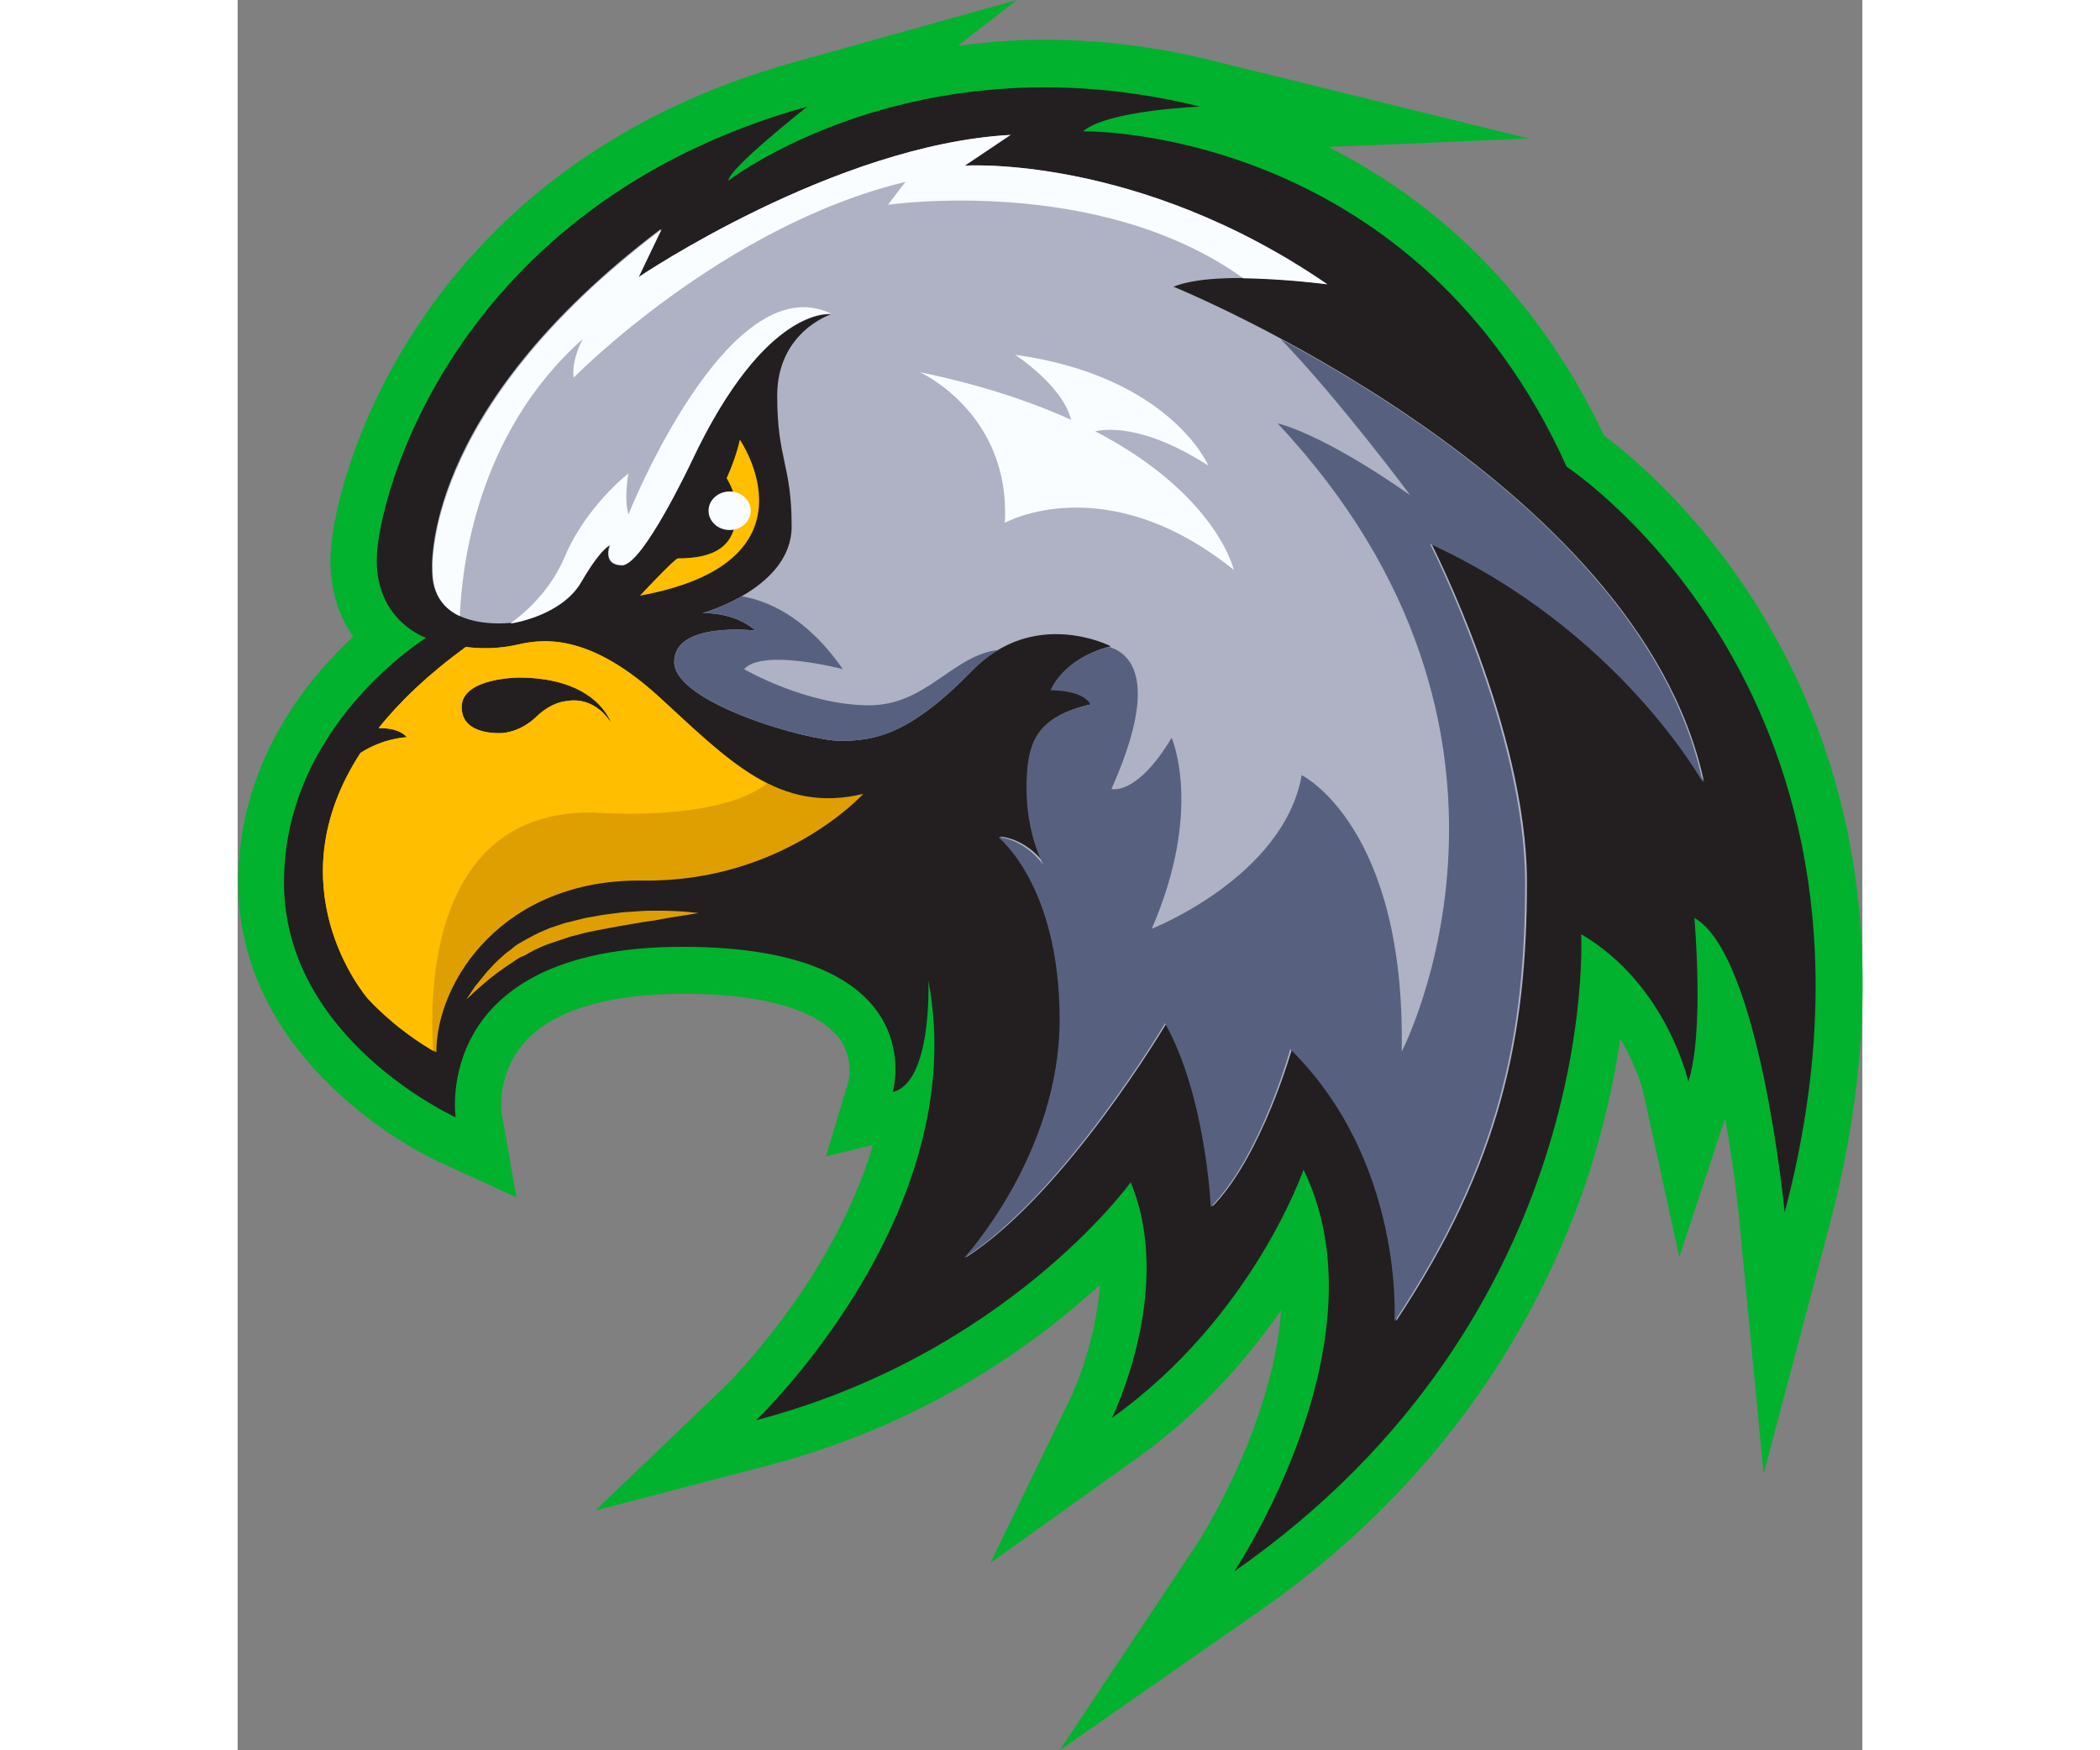 <?xml version="1.0" encoding="utf-8"?>
<!-- Generator: Adobe Illustrator 22.0.1, SVG Export Plug-In . SVG Version: 6.00 Build 0)  -->
<svg xmlns="http://www.w3.org/2000/svg" xmlns:xlink="http://www.w3.org/1999/xlink" version="1.1" id="Layer_1" x="0px" y="0px" viewBox="0 0 269.8 290.6" style="enable-background:new 0 0 269.8 290.6;" xml:space="preserve" preserveAspectRatio="xMidYMid meet" width="30" height="25">
<rect x="0" y="0" width="269.8" height="290.6" fill="#808080" stroke="none"/>
<style type="text/css">
	.st0{fill:#231F20;}
	.st1{fill:#00B22E;}
	.st2{fill:#DF9F01;}
	.st3{fill:#FFBE00;}
	.st4{fill:#AEB2C4;}
	.st5{fill:#FAFDFF;}
	.st6{fill:#57617F;}
</style>
<g>
	<g>
		<path class="st0" d="M162.2,258.9c0.3-0.4,19.2-29.2,14.2-54.1c-4.7,9-13.8,22.9-29,33.8l-12.5,8.9l6.8-13.8
			c0.1-0.2,7.2-15,4.9-29.4c-8.5,9.2-28.2,27-59.5,35.2l-14.4,3.8l10.8-10.3c0.3-0.3,22-21.4,27.3-48.3c-0.3,0.1-0.7,0.2-1,0.3
			l-6.5,1.6l1.8-6.4c0.1-0.2,1.4-5.5-2.3-10.4c-4.4-5.8-14.4-8.8-29-8.8c-13.9,0-23.7,3.2-29.2,9.5c-5.7,6.5-4.7,14.2-4.7,14.5
			l0.9,6.9l-6.4-2.9c-1.3-0.6-30.7-14.4-30.7-42.7c0-20.7,13.3-34.4,20.7-40.4c-2.7-2.5-5.3-6.6-5.3-13.1c0-11.6,13.2-62,74.3-79
			L112,8.8l-7.8,6.2c8.2-2.5,18.3-4.4,29.9-4.4c8.8,0,17.8,1.1,26.7,3.3l26.4,6.5l-24.5,1c3.6,1,7.6,2.4,11.7,4.2
			c21.8,9.4,38.9,26.4,49.5,49.4c3.6,2.6,16.2,12.4,26.8,30.5c11.2,19.1,22,51.5,10,96.9l-5.5,20.7l-2.1-21.4
			c-1-10.8-3.5-25.1-6.8-34.9c-0.1,5.1-0.5,10.4-1.8,14.1l-4.4,13.3l-3-13.7c0-0.1-2.3-10.1-10.4-17.7c-0.4,6.9-1.8,17.7-5.9,30.5
			c-6.4,19.8-20.7,48.3-53.2,70.9l-16.8,11.7L162.2,258.9z"/>
		<path class="st1" d="M134,14.5c7.9,0,16.5,0.9,25.8,3.2c0,0-15.4,0.6-19.4,4.1c0,0,0.1,0,0.2,0c3.7,0,55.4,1,80.1,55.7
			c0,0,58.7,38.4,36.2,123.8c0,0-4.1-42.8-15-48.9c0,0,1.7,18.9-1,27.2c0,0-3.5-16.1-17.8-24.5c0,0,3.5,63.2-57.6,105.8
			c0,0,25.5-38.1,11.5-66.7c0,0-8.4,24.5-31.8,41.2c0,0,10.5-21.3,3.1-39.1c0,0-20.6,28.6-62.2,39.5c0,0,36-34.2,28.6-73
			c0,0,0.7,16.9-5.9,18.5c0,0,7-24.1-34.9-24.1s-37.7,28.3-37.7,28.3S7.7,172.6,7.7,146.5s23.6-40.6,23.6-40.6s-8.2-2.7-8.2-12.9
			c0-10.2,12.7-58.9,71.5-75.3c0,0-13.1,10.3-13.1,12.3C81.5,30,101.5,14.5,134,14.5 M129.4,0L92.5,10.3
			C29.1,27.9,15.4,80.8,15.4,93c0,5.4,1.6,9.6,3.8,12.7c-8,7.4-19.1,21.2-19.1,40.8c0,30.7,31.6,45.6,32.9,46.2l13.3,6.1l-2.5-14.2
			c-0.1-0.7-0.5-6.6,3.8-11.5c4.7-5.3,13.8-8.1,26.3-8.1c17.8,0,23.9,4.6,26,7.4c2.4,3.2,1.6,6.9,1.6,6.9L97.7,192l7.8-1.9
			c-6.7,22.7-24.5,40-24.7,40.2l-21.4,20.5l28.7-7.5c26.1-6.8,44.3-20.1,55.1-30c-0.7,10-4.8,18.7-4.9,18.8L125,259.5l24.6-17.6
			c10.5-7.5,18.2-16.5,23.7-24.4c-1.5,19.8-14.1,39.1-14.3,39.3l-22.5,33.8l33.3-23.2c33.3-23.2,48.1-52.5,54.7-72.9
			c2.6-8.3,4.2-15.8,5.1-22c2.8,4.7,3.8,8.7,3.8,8.8l6,27.4l7.6-23c1.6,8.8,2.3,16.2,2.3,16.3l4.1,42.7l11-41.5
			c5.4-20.5,6.8-40.2,4.1-58.5c-2.2-14.8-7.1-28.7-14.5-41.3c-10.2-17.4-22.4-27.6-27.1-31.1c-10.2-21.5-25.9-37.9-45.8-47.9
			l33.3-1.4l-52.8-13c-9.2-2.3-18.5-3.4-27.6-3.4c-5.1,0-9.9,0.4-14.4,1L129.4,0L129.4,0z"/>
	</g>
	<path class="st2" d="M70.2,115.9c-11.3-10.4-18.9-10-23.6-8.9c-4.7,1.1-8.7,0.4-8.7,0.4c-6.3,4.6-11,9.1-14.5,13.5
		c3.6-0.1,4.7,1.5,4.7,1.5s-3.8,0.1-7.7,2.6c-14.4,22.2,0.6,40.1,1.3,40.9c5.5,5.8,11.3,8.8,11.3,8.8C33,163,44,145.9,67.3,146.2
		c23.3,0.3,36.6-14.4,36.6-14.4C89.9,135.2,81.5,126.2,70.2,115.9z M54.7,116.4c0,0-2.4,0-5.1,2.6c-2.7,2.6-5.6,2.7-5.6,2.7
		s-6.8,0.6-6.8-4.3s9.5-4.9,9.5-4.9c13,0,15.3,7.5,15.3,7.5C59,115.3,54.7,116.4,54.7,116.4z"/>
	<path class="st3" d="M70.2,115.9c-11.3-10.4-18.9-10-23.6-8.9c-4.7,1.1-8.7,0.4-8.7,0.4c-6.3,4.6-11,9.1-14.5,13.5
		c3.6-0.1,4.7,1.5,4.7,1.5s-3.8,0.1-7.7,2.6c-14.4,22.1,0.5,40,1.3,40.9c4.6,4.9,9.4,7.8,10.8,8.6c-0.7-9.3-0.7-40.1,26.7-39.6
		c0,0,20.3,1.7,28.7-4.8C82,127.1,76.5,121.7,70.2,115.9z M54.7,116.4c0,0-2.4,0-5.1,2.6c-2.7,2.6-5.6,2.7-5.6,2.7s-6.8,0.6-6.8-4.3
		s9.5-4.9,9.5-4.9c13,0,15.3,7.5,15.3,7.5C59,115.3,54.7,116.4,54.7,116.4z"/>
	<path class="st4" d="M61.8,90.4c0,0-1.5,0.4-4.8,6.1s-11.6,6.9-11.6,6.9s-12.9,1.7-13.1-8.4c0,0-2.4-26.5,38-57L66.6,46
		c0,0,32.5-22,61.8-23.6l-7.6,5.1c0,0,28.7-1.9,60.2,19.7c0,0-18.1-2.6-25.6,0.4c0,0,77.2,31.4,88.1,82.2c0,0-13.9-25.2-45.3-39.6
		c0,0,15.9,30.9,15.9,56.3s-4.3,46.6-21.7,72.8c0,0,1.7-26.5-17.3-45.2c0,0-5,17.8-13.2,26.2c0,0-0.8-18.5-7.6-30.5
		c0,0-16.8,28.4-33.4,39c0,0,15.9-17.2,15.9-39.6s-10.2-30.3-10.2-30.3s4.1,0.1,7.5,4.6c0,0-2.8-5-2.8-12.7s1.6-11.9,10.6-13.9
		c0,0-0.5-2.2-6.6-2.4c0,0,1.8-5.2,9.7-7.2c0,0-12.7-6.6-23.1,4.1S105.6,123,100.1,123s-27.6-6.3-27.6-13.1c0-6.8,13.5-5.2,13.5-5.2
		s-3-3-8.8-2.9c0,0,14.8-4.1,14.8-14.4s-2.4-11.1-2.4-21.7s8.9-13.5,8.9-13.5s-10.9-1.6-23.2,24.5c0,0-8.1,17.2-11.5,17.2
		C60.4,93.8,61.8,90.4,61.8,90.4z"/>
	<path class="st5" d="M64.9,85.4c-0.8-2.7,0-6.8,0-6.8s-7.1,5.5-10.6,13.9c-2.4,5.6-6.5,9.2-9,11c0.1,0,0.2,0,0.2,0
		s8.3-1.2,11.6-6.9c3.3-5.7,4.8-6.1,4.8-6.1s-1.4,3.3,2,3.3c3.4,0,11.5-17.2,11.5-17.2c12.3-26.1,23.2-24.5,23.2-24.5
		C81.5,43.8,64.9,85.4,64.9,85.4z"/>
	<path class="st5" d="M180.9,47.2c-31.4-21.6-60.2-19.7-60.2-19.7l7.6-5.1C99.1,24,66.6,46,66.6,46l3.8-7.9c-40.3,30.5-38,57-38,57
		c0.1,3.9,2.1,6.1,4.5,7.2c0.3-7.7,2.6-30.2,20.4-46c0,0-1.9,3.4-1.5,6.4c0,0,24.7-25.2,55.1-32.5c0,0-1.1,1.4-2.9,3.8
		c0,0,34.9-5.1,59,12.2C174,46.3,180.9,47.2,180.9,47.2z"/>
	<g>
		<path class="st6" d="M173.2,56.3c9.6,9.9,21.5,25.9,21.5,25.9c-15-10.5-22-11.9-22-11.9c48.2,51.4,20.6,104.3,20.6,104.3
			c0.7-37.4-16.6-45.9-16.6-45.9c-3,16.9-24.9,25.5-24.9,25.5c8.6-19.8,3.3-31.7,3.3-31.7c-5.8,9.7-10,8.5-10,8.5
			c8-17.9,3.3-22.5-0.4-23.6c-7.8,2-9.7,7.2-9.7,7.2c6,0.1,6.6,2.4,6.6,2.4c-9,2-10.6,6.2-10.6,13.9s2.8,12.7,2.8,12.7
			c-3.4-4.5-7.5-4.6-7.5-4.6s10.2,7.9,10.2,30.3s-15.9,39.6-15.9,39.6c16.6-10.6,33.4-39,33.4-39c6.8,12.1,7.6,30.5,7.6,30.5
			c8.3-8.4,13.2-26.2,13.2-26.2c19,18.7,17.3,45.2,17.3,45.2c17.4-26.2,21.7-47.4,21.7-72.8S198,90.3,198,90.3
			c31.4,14.4,45.3,39.6,45.3,39.6C235.9,94.7,196.7,68.9,173.2,56.3z"/>
		<path class="st6" d="M121.7,111.6c1.5-1.6,3.1-2.8,4.7-3.7c-7.6,0.8-12,9.2-21.5,9.2c-10.5,0-20.8-6-20.8-6c3.1-3.5,16.4,0,16.4,0
			c-6.2-8.9-12.7-11.4-16.8-12.1c-3.4,1.9-6.5,2.8-6.5,2.8c5.8-0.1,8.8,2.9,8.8,2.9s-13.5-1.6-13.5,5.2c0,6.8,22.1,13.1,27.6,13.1
			S111.3,122.2,121.7,111.6z"/>
	</g>
	<path class="st3" d="M83.4,73c-0.5,2.2-1.3,4.4-2.2,6.4c1,1.6,1.6,3.5,1.6,5.5c0,5.9-3.7,7.8-9.7,7.8c-0.5,0-6.3,6.2-6.3,6.2
		C97.4,93.3,83.4,73,83.4,73z"/>
	<path class="st2" d="M38,165.9c0,0,0.4-0.6,1-1.5c0.3-0.5,0.8-1.1,1.3-1.7c0.5-0.6,1.1-1.4,1.8-2.1c0.7-0.8,1.5-1.5,2.4-2.3
		c0.5-0.4,1-0.7,1.4-1.1c0.5-0.4,1.1-0.7,1.6-1c1.1-0.6,2.3-1.3,3.6-1.8c0.6-0.3,1.3-0.5,1.9-0.7c0.7-0.2,1.3-0.5,2-0.6
		c0.7-0.2,1.3-0.3,2-0.5c0.7-0.2,1.3-0.3,2-0.4c1.3-0.3,2.6-0.4,3.9-0.6c1.3-0.2,2.5-0.2,3.6-0.3c1.2-0.1,2.2-0.1,3.3-0.1
		c2,0,3.7,0.1,4.9,0.2c1.2,0.1,1.8,0.2,1.8,0.2s-0.7,0.1-1.8,0.3c-1.2,0.2-2.8,0.4-4.8,0.8c-1,0.2-2.1,0.3-3.2,0.5
		c-1.1,0.2-2.3,0.4-3.5,0.6c-1.2,0.2-2.5,0.5-3.7,0.7c-0.6,0.1-1.3,0.3-1.9,0.4l-1.9,0.5c-0.6,0.1-1.2,0.4-1.9,0.6
		c-0.6,0.2-1.2,0.4-1.8,0.6c-1.2,0.4-2.3,0.9-3.4,1.5c-0.5,0.3-1,0.6-1.6,0.8c-0.5,0.3-1,0.6-1.4,0.9c-0.9,0.6-1.8,1.2-2.6,1.8
		c-0.8,0.6-1.5,1.2-2.1,1.7c-0.6,0.5-1.1,1-1.6,1.4C38.5,165.5,38,165.9,38,165.9z"/>
	<path class="st5" d="M142.4,71.6c2.9-0.6,9.1-0.5,18.8,5.7c0,0-6.3-14.8-32.1-18.4c0,0,7.9,5.1,9.3,10.8c-6.6-3-14.9-5.8-25.1-7.9
		c0,0,15.1,6.8,14.1,25c0,0,16.7-9.3,38,7.8C165.4,94.4,162.4,82,142.4,71.6z"/>
	<ellipse class="st5" cx="81.7" cy="84.8" rx="3.5" ry="3.2"/>
</g>
</svg>
